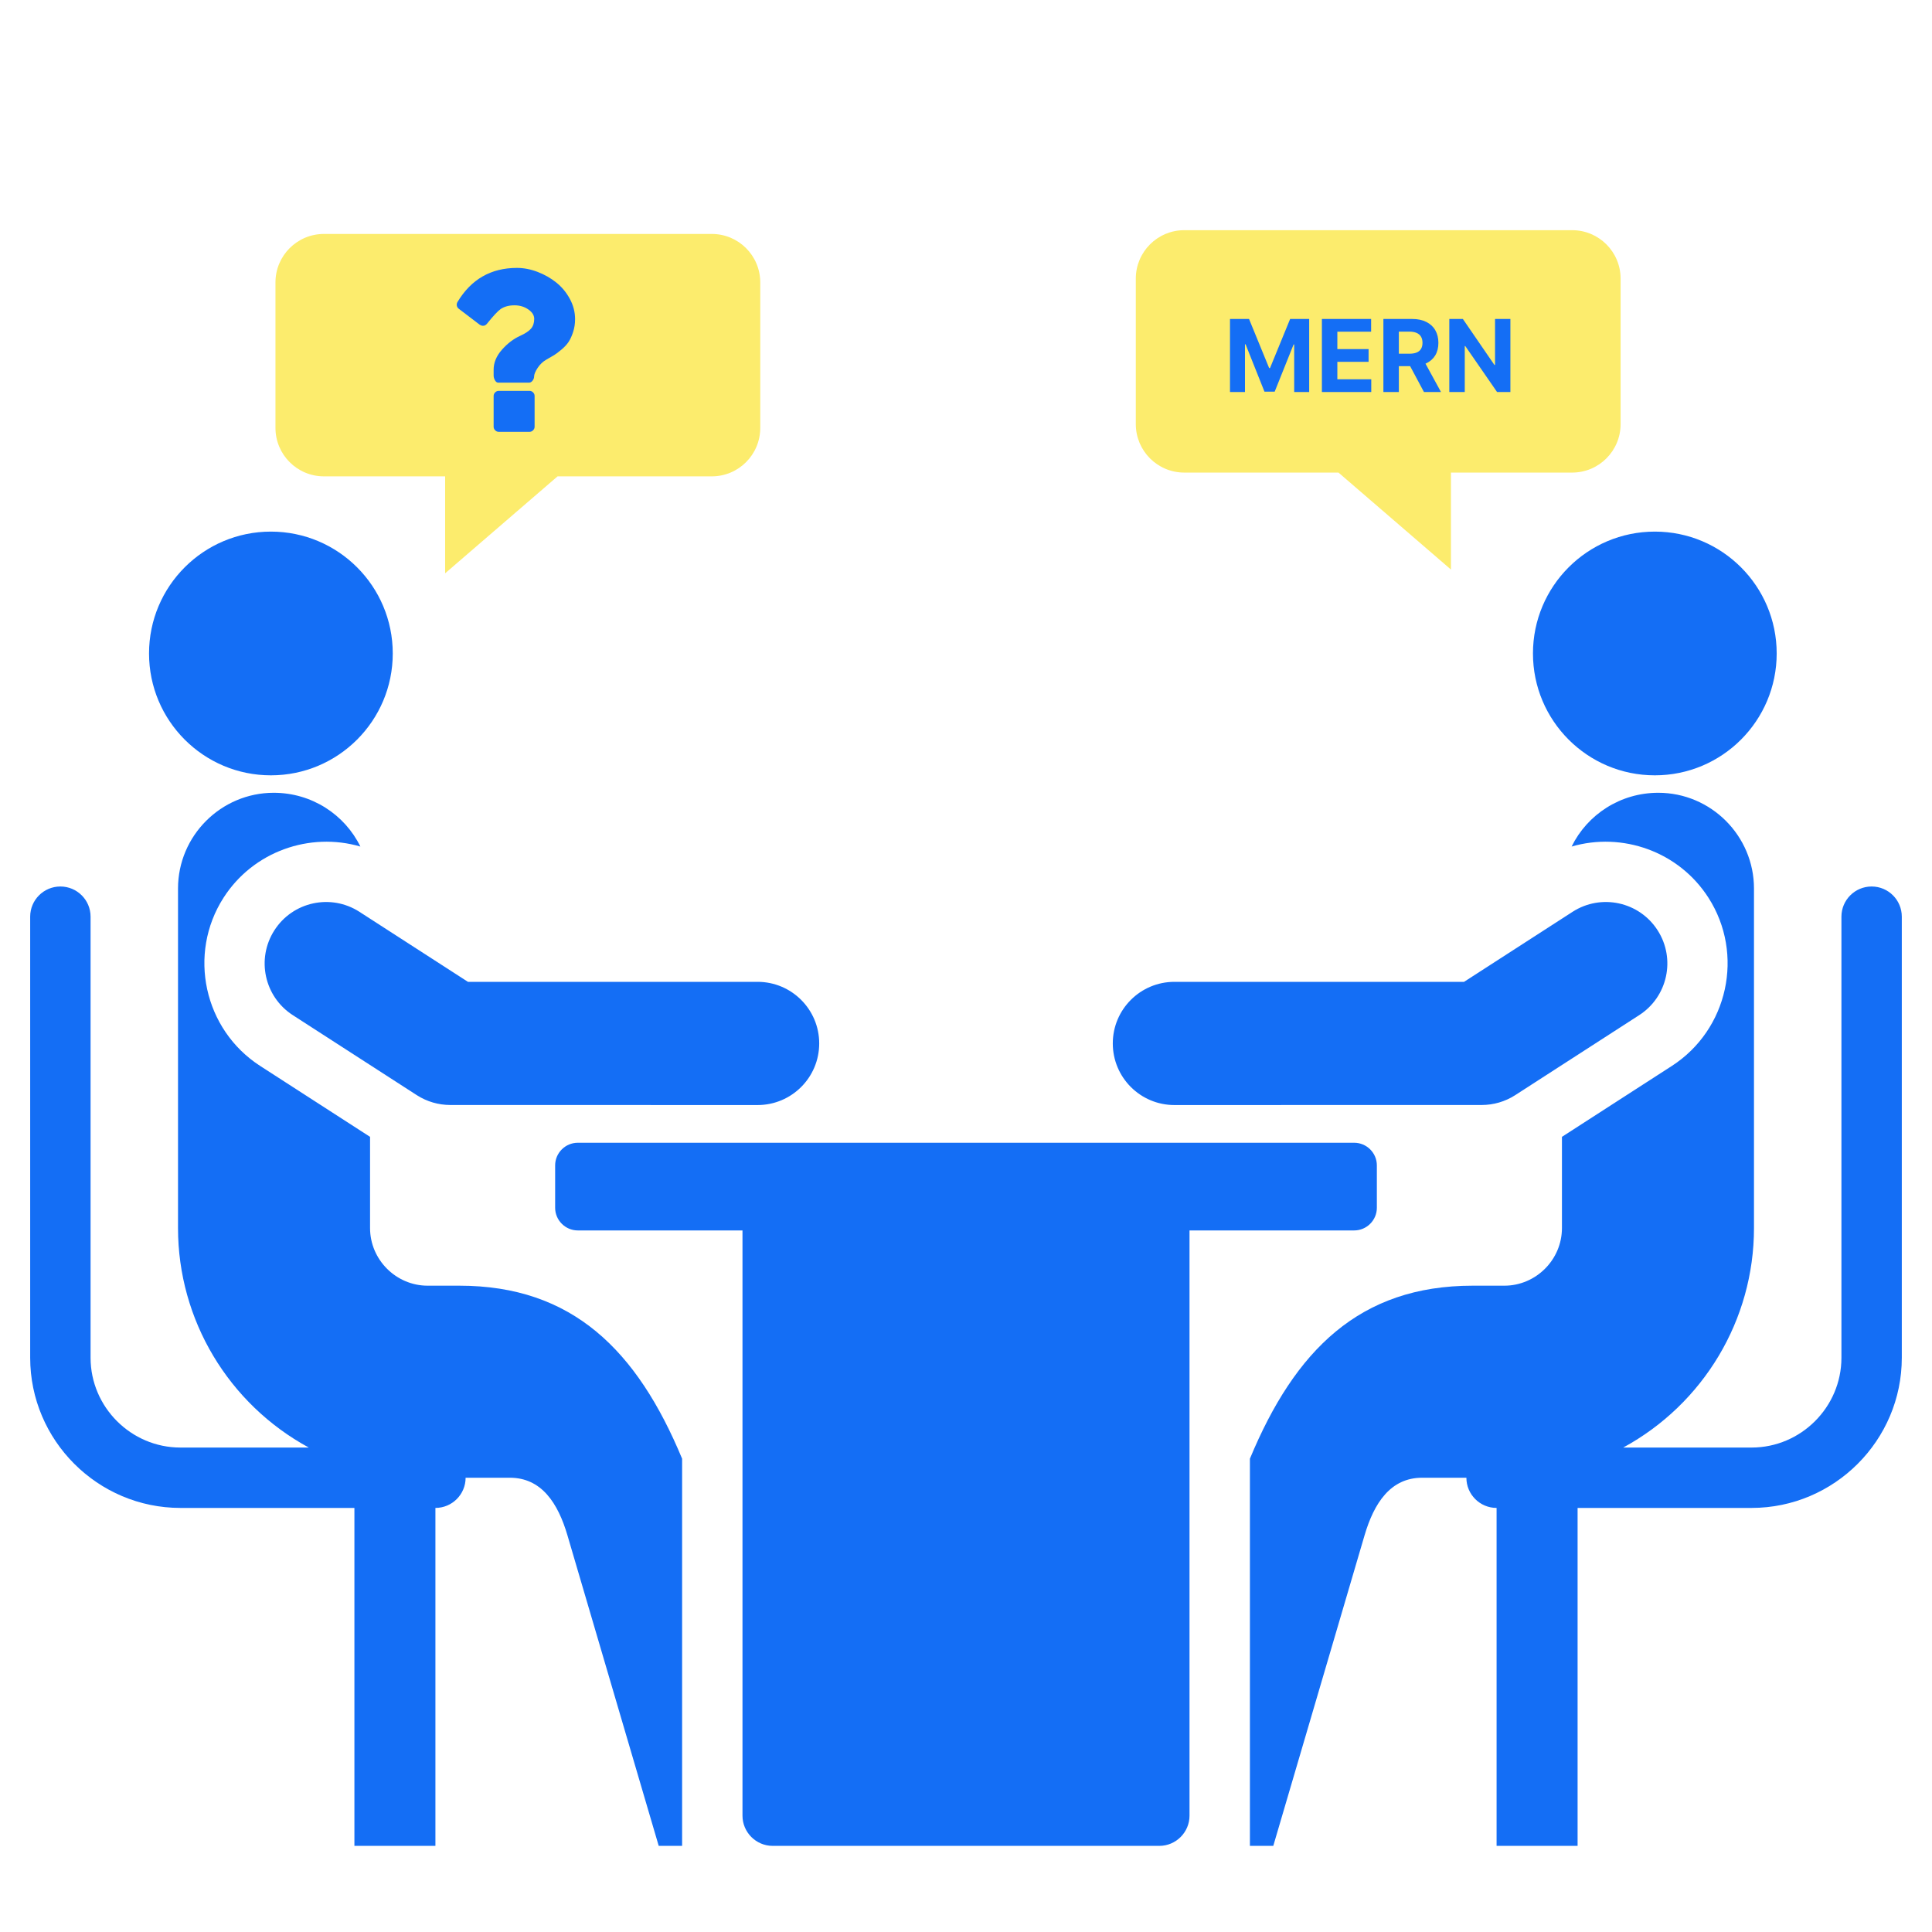 <svg width="100" height="100" viewBox="0 0 100 100" fill="none" xmlns="http://www.w3.org/2000/svg">
<path fill-rule="evenodd" clip-rule="evenodd" d="M18.344 78.05V95.542H22.537V78.05C23.4 78.05 24.1 77.35 24.1 76.487H26.389C28.025 76.487 28.879 77.795 29.371 79.469L34.095 95.542H35.306V75.502C32.973 69.889 29.627 66.547 23.775 66.547H22.136C20.5 66.547 19.154 65.201 19.154 63.565V58.843L13.467 55.173C10.554 53.294 9.699 49.382 11.572 46.463C13.114 44.062 16.039 43.054 18.653 43.817C17.843 42.164 16.136 41.034 14.169 41.034C11.44 41.034 9.214 43.26 9.214 45.989V63.565C9.214 68.32 11.828 72.665 15.982 74.925H9.337C6.783 74.925 4.688 72.829 4.688 70.276V47.447C4.688 46.584 3.988 45.885 3.125 45.885C2.262 45.885 1.562 46.584 1.562 47.447V70.276C1.562 74.555 5.058 78.05 9.337 78.05L18.344 78.05ZM61.569 63.687V93.979C61.569 94.839 60.866 95.542 60.007 95.542H39.993C39.134 95.542 38.431 94.839 38.431 93.979V63.687H29.906C29.262 63.687 28.734 63.159 28.734 62.515V60.321C28.734 59.676 29.261 59.149 29.906 59.149H70.094C70.739 59.149 71.266 59.676 71.266 60.321V62.515C71.266 63.159 70.739 63.687 70.094 63.687H61.569ZM81.656 78.05H90.663C94.942 78.05 98.437 74.555 98.437 70.275V47.447C98.437 46.584 97.738 45.885 96.875 45.885C96.012 45.885 95.312 46.584 95.312 47.447V70.276C95.312 72.83 93.217 74.925 90.663 74.925H84.018C88.172 72.665 90.786 68.32 90.786 63.565V45.99C90.786 43.26 88.56 41.034 85.831 41.034C83.864 41.034 82.157 42.164 81.347 43.817C83.961 43.054 86.886 44.062 88.427 46.463C90.301 49.383 89.446 53.294 86.533 55.174L80.846 58.843V63.565C80.846 65.201 79.5 66.547 77.864 66.547H76.225C70.373 66.547 67.027 69.889 64.695 75.502V95.542H65.905L70.629 79.469C71.121 77.795 71.975 76.487 73.611 76.487H75.9C75.9 77.35 76.6 78.05 77.463 78.05V95.542H81.656V78.05ZM76.706 57.194L60.787 57.197C59.026 57.197 57.598 55.769 57.598 54.008C57.598 52.247 59.026 50.82 60.787 50.82H75.779L81.401 47.192C82.88 46.243 84.848 46.672 85.797 48.151C86.747 49.63 86.317 51.598 84.838 52.548L78.425 56.686C77.892 57.028 77.296 57.191 76.706 57.194ZM85.654 27.516C82.17 27.516 79.346 30.34 79.346 33.823C79.346 37.307 82.17 40.131 85.654 40.131C89.137 40.131 91.961 37.307 91.961 33.823C91.961 30.34 89.137 27.516 85.654 27.516ZM23.294 57.194C22.704 57.191 22.108 57.028 21.575 56.686L15.162 52.548C13.683 51.599 13.253 49.63 14.203 48.151C15.152 46.672 17.12 46.243 18.599 47.192L24.221 50.82H39.213C40.974 50.82 42.402 52.248 42.402 54.008C42.402 55.769 40.974 57.197 39.213 57.197L23.294 57.194ZM14.021 27.516C17.505 27.516 20.329 30.34 20.329 33.823C20.329 37.307 17.505 40.131 14.021 40.131C10.538 40.131 7.714 37.307 7.714 33.823C7.714 30.34 10.538 27.516 14.021 27.516Z" fill="#146EF5"/>
<path d="M16.767 24.656H23.04V29.674L28.86 24.656H36.842C38.228 24.656 39.351 23.533 39.351 22.147V14.619C39.351 13.232 38.228 12.109 36.842 12.109H16.767C15.381 12.109 14.258 13.232 14.258 14.619V22.147C14.258 23.533 15.381 24.656 16.767 24.656Z" fill="#FCEC6D"/>
<g clip-path="url(#clip0_321_13353)">
<path d="M27.406 20.231H25.815C25.744 20.231 25.683 20.257 25.63 20.31C25.576 20.363 25.55 20.425 25.55 20.496V22.087C25.55 22.157 25.577 22.219 25.63 22.272C25.683 22.325 25.744 22.352 25.815 22.352H27.406C27.477 22.352 27.539 22.325 27.592 22.272C27.645 22.219 27.671 22.157 27.671 22.087V20.496C27.671 20.425 27.645 20.363 27.592 20.31C27.539 20.257 27.477 20.231 27.406 20.231Z" fill="#146EF5"/>
<path d="M29.494 15.468C29.313 15.134 29.079 14.853 28.792 14.623C28.505 14.393 28.182 14.21 27.824 14.073C27.466 13.936 27.11 13.867 26.757 13.867C25.413 13.867 24.388 14.455 23.681 15.63C23.646 15.688 23.633 15.75 23.644 15.816C23.655 15.882 23.69 15.938 23.747 15.982L24.834 16.81C24.892 16.846 24.947 16.863 25 16.863C25.08 16.863 25.148 16.828 25.206 16.757C25.524 16.36 25.76 16.105 25.915 15.995C26.105 15.867 26.343 15.803 26.631 15.803C26.9 15.803 27.138 15.873 27.343 16.015C27.549 16.156 27.651 16.32 27.651 16.505C27.651 16.713 27.596 16.881 27.486 17.009C27.375 17.137 27.19 17.261 26.929 17.38C26.584 17.535 26.268 17.775 25.981 18.1C25.694 18.424 25.55 18.77 25.55 19.137V19.435C25.55 19.519 25.573 19.602 25.62 19.684C25.666 19.766 25.723 19.806 25.789 19.806H27.38C27.451 19.806 27.512 19.772 27.565 19.704C27.618 19.635 27.645 19.564 27.645 19.488C27.645 19.378 27.706 19.23 27.827 19.044C27.949 18.859 28.1 18.715 28.281 18.613C28.454 18.516 28.588 18.438 28.686 18.378C28.783 18.318 28.91 18.222 29.067 18.09C29.224 17.957 29.345 17.826 29.431 17.695C29.517 17.565 29.595 17.396 29.663 17.188C29.732 16.98 29.766 16.757 29.766 16.518C29.766 16.152 29.675 15.802 29.494 15.468Z" fill="#146EF5"/>
</g>
<path d="M81.373 24.461H75.1V29.479L69.28 24.461H61.298C59.912 24.461 58.789 23.338 58.789 21.951V14.423C58.789 13.037 59.912 11.914 61.298 11.914H81.373C82.759 11.914 83.882 13.037 83.882 14.423V21.951C83.882 23.338 82.759 24.461 81.373 24.461Z" fill="#FCEC6D"/>
<path d="M63.664 16.51H64.65L65.691 19.051H65.736L66.777 16.51H67.763V20.291H66.987V17.83H66.956L65.977 20.273H65.449L64.471 17.821H64.44V20.291H63.664V16.51ZM68.421 20.291V16.51H70.969V17.169H69.221V18.07H70.838V18.729H69.221V19.632H70.976V20.291H68.421ZM71.604 20.291V16.51H73.096C73.382 16.51 73.625 16.561 73.827 16.664C74.03 16.765 74.185 16.908 74.291 17.094C74.398 17.278 74.451 17.496 74.451 17.745C74.451 17.997 74.397 18.212 74.289 18.393C74.18 18.573 74.023 18.711 73.818 18.807C73.614 18.903 73.366 18.951 73.076 18.951H72.077V18.308H72.947C73.099 18.308 73.226 18.288 73.327 18.246C73.428 18.204 73.503 18.141 73.552 18.057C73.603 17.974 73.628 17.87 73.628 17.745C73.628 17.62 73.603 17.514 73.552 17.428C73.503 17.342 73.427 17.276 73.325 17.232C73.224 17.187 73.097 17.164 72.943 17.164H72.404V20.291H71.604ZM73.646 18.571L74.586 20.291H73.704L72.784 18.571H73.646ZM78.178 16.51V20.291H77.488L75.843 17.912H75.816V20.291H75.016V16.51H75.718L77.35 18.888H77.383V16.51H78.178Z" fill="#146EF5"/>
<defs>
<clipPath id="clip0_321_13353">
<rect width="8.485" height="8.485" fill="white" transform="translate(22.461 13.867)"/>
</clipPath>
</defs>
</svg>
